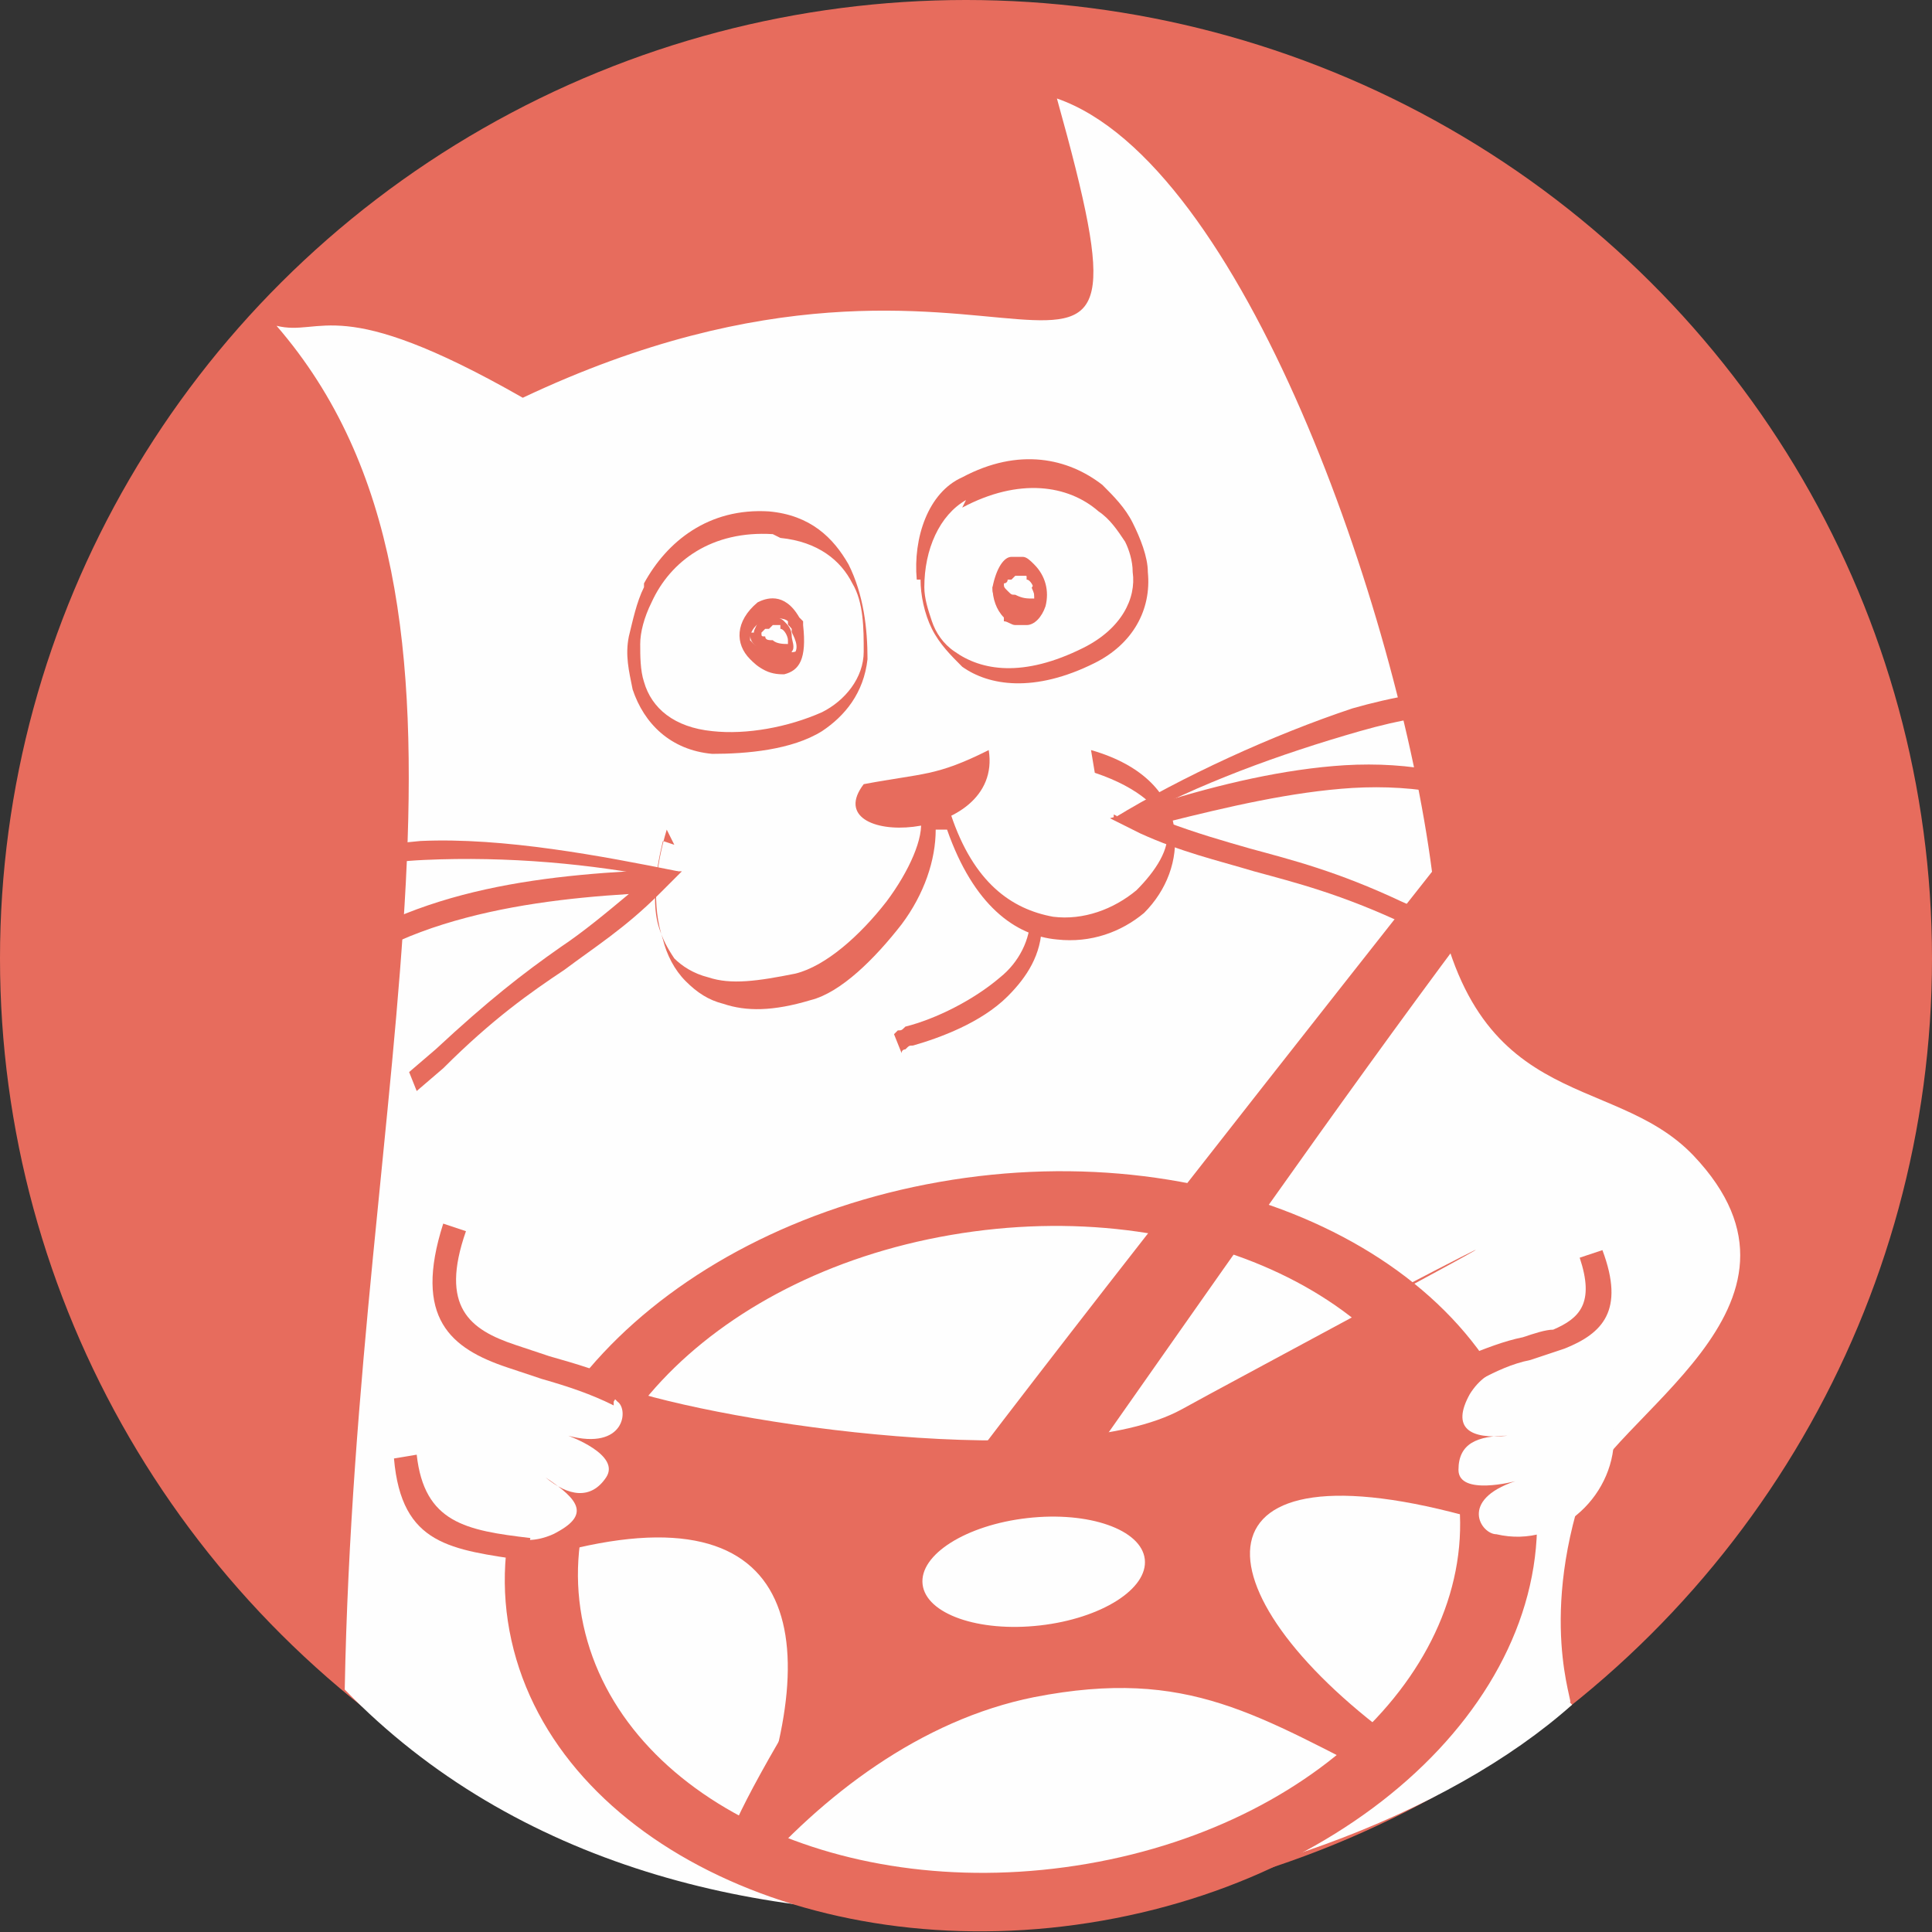 <?xml version="1.0" encoding="UTF-8"?>
<!DOCTYPE svg PUBLIC "-//W3C//DTD SVG 1.1//EN" "http://www.w3.org/Graphics/SVG/1.1/DTD/svg11.dtd">
<!-- Creator: CorelDRAW X6 -->
<svg xmlns="http://www.w3.org/2000/svg" xml:space="preserve" width="32.542mm" height="32.542mm" version="1.1" style="shape-rendering:geometricPrecision; text-rendering:geometricPrecision; image-rendering:optimizeQuality; fill-rule:evenodd; clip-rule:evenodd"
viewBox="0 0 510 510"
 xmlns:xlink="http://www.w3.org/1999/xlink">
 <rect x="0" y="0" width="510" height="510" fill="#333333" stroke="none"/>
 <defs>
  <style type="text/css">
   <![CDATA[
    .fil3 {fill:none}
    .fil1 {fill:#FEFEFE}
    .fil0 {fill:#E76C5D}
    .fil2 {fill:#E76C5D;fill-rule:nonzero}
   ]]>
  </style>
 </defs>
 <g id="Слой_x0020_1">
  <g id="_687653072">
   <ellipse class="fil0" cx="255" cy="253" rx="255" ry="253"/>
   <path class="fil1" d="M415 450c-65,58 -234,89 -324,-4 3,-162 46,-286 -18,-360 12,3 16,-9 65,19 129,-61 172,32 141,-79 49,17 90,135 99,204 9,65 47,52 69,75 38,40 -23,69 -30,91 -11,36 0,57 -3,53z"/>
   <path class="fil0" d="M368 341l22 60c-77,-22 -75,19 -22,58 5,4 -4,7 0,12 -36,-18 -54,-31 -95,-23 -30,6 -56,26 -75,48 4,-5 -3,-6 0,-12 21,-54 12,-94 -58,-72 0,-11 11,-41 16,-49 1,1 1,1 7,3 29,10 118,23 149,6 7,-4 125,-67 56,-31z"/>
   <path class="fil0" d="M225 428c-87,137 17,20 50,-25 34,-47 136,-198 177,-235 22,-21 15,-29 10,-46 3,0 -211,266 -237,307z"/>
   <path class="fil1" d="M204 138c-40,-3 -50,56 -16,58 17,1 39,-4 41,-23 1,-13 -3,-33 -24,-35z"/>
   <path class="fil2" d="M204 141c-16,-1 -27,7 -32,18 -2,4 -3,8 -3,11 0,3 0,7 1,10 2,7 8,12 18,13 9,1 20,-1 29,-5l0 0c6,-3 11,-9 11,-16l0 0 0 0 0 0c0,-6 0,-13 -3,-18 -3,-6 -9,-11 -19,-12l0 0 0 0zm-34 13c6,-11 17,-20 33,-19l0 0 0 0c11,1 17,7 21,14 4,8 5,17 5,25l0 0 0 0 0 0c-1,9 -6,15 -12,19l0 0c-8,5 -20,6 -29,6 -11,-1 -18,-8 -21,-17 -1,-5 -2,-9 -1,-14 1,-4 2,-9 4,-13z"/>
   <path class="fil1" d="M255 129c-21,11 -14,66 33,44 31,-15 6,-63 -33,-44z"/>
   <path class="fil2" d="M255 132c-7,4 -11,13 -11,23 0,3 1,6 2,9 1,3 3,6 6,8 7,5 18,7 34,-1 10,-5 14,-13 13,-20 0,-3 -1,-6 -2,-8 -2,-3 -4,-6 -7,-8 -8,-7 -21,-9 -36,-1zm-13 21c-1,-11 3,-23 12,-27 15,-8 28,-5 37,2 3,3 6,6 8,10 2,4 4,9 4,13 1,10 -4,19 -14,24 -16,8 -28,6 -35,1 -3,-3 -6,-6 -8,-10 -2,-4 -3,-9 -3,-13z"/>
   <path class="fil0" d="M228 207c16,-3 19,-2 33,-9 4,25 -46,26 -33,9z"/>
   <path class="fil3" d="M174 220c-6,23 -1,50 37,39 16,-5 36,-32 32,-45l5 0c22,65 93,2 38,-15"/>
   <path class="fil2" d="M175 222c-2,8 -3,17 -1,23l0 0c1,3 2,5 4,8 2,2 5,4 9,5 6,2 13,1 23,-1 8,-2 17,-10 24,-19 6,-8 10,-17 9,-22l-1 -3 2 0 5 0 1 0 1 2c6,18 16,25 27,27 8,1 16,-2 22,-7 5,-5 9,-11 8,-16 -1,-5 -7,-11 -19,-15l-1 -6c14,4 21,12 22,21 1,8 -2,16 -8,22 -6,5 -14,8 -23,7 -11,-1 -22,-9 -29,-29l-3 0c0,8 -3,17 -9,25 -7,9 -16,18 -24,20 -10,3 -17,3 -23,1 -4,-1 -7,-3 -10,-6 -3,-3 -5,-7 -6,-11l0 0c-3,-9 -2,-19 1,-29l2 4z"/>
   <path class="fil3" d="M300 194c17,-9 67,-41 83,-45"/>
   <path class="fil3" d="M296 209l8 -2c35,-10 41,-12 79,-13"/>
   <path class="fil3" d="M307 216c22,-1 62,-7 83,3"/>
   <path class="fil3" d="M177 230c-40,-7 -93,-13 -125,17"/>
   <path class="fil2" d="M176 232c-20,-4 -42,-6 -64,-5 -22,1 -43,8 -59,23l-2 -5c16,-15 37,-21 60,-23 22,-1 48,4 68,8l-3 3z"/>
   <path class="fil3" d="M74 267c24,-26 59,-33 92,-34l7 0c-19,19 -31,21 -57,47l-7 6"/>
   <path class="fil2" d="M73 264c12,-13 27,-21 43,-26 16,-5 33,-7 50,-8l7 0 7 0 -6 6c-9,9 -17,14 -25,20 -9,6 -19,13 -32,26l-7 6 -2 -5 7 -6c14,-13 23,-20 33,-27 6,-4 12,-9 18,-14 -16,1 -33,3 -49,8 -16,5 -30,13 -42,26l-2 -5z"/>
   <path class="fil1" d="M200 162c-13,10 13,23 10,3 -4,-7 -9,-3 -10,-3z"/>
   <path class="fil2" d="M201 164c-3,2 -3,4 -3,5 1,1 2,2 3,2 1,1 3,1 4,1 2,0 4,-2 4,-6 -3,-4 -7,-2 -8,-1l0 0zm-3 10c-4,-4 -4,-10 2,-15l0 0 0 0c0,0 0,0 0,0 2,-1 7,-3 11,4l1 1 0 1c1,9 -1,12 -5,13 -1,0 -3,0 -5,-1 -2,-1 -3,-2 -4,-3z"/>
   <path class="fil1" d="M263 156c0,6 9,8 12,0 3,-7 -10,-14 -12,0z"/>
   <path class="fil2" d="M264 157c0,0 0,0 0,0 1,1 1,1 2,1 1,0 2,0 3,0 2,-1 3,-2 4,-4 0,0 0,-1 -1,-1 -1,-1 -1,-1 -2,-1 -1,0 -2,0 -3,0 -2,1 -3,2 -4,6zm1 6c-2,-2 -3,-5 -3,-8l0 0 0 0c1,-5 3,-8 5,-8 1,0 2,0 3,0 1,0 2,1 3,2 3,3 4,7 3,11 -1,3 -3,5 -5,5 -1,0 -2,0 -3,0 -1,0 -2,-1 -3,-1z"/>
   <path class="fil1" d="M202 165c-5,5 5,8 8,7 1,-2 -1,-5 -2,-7l0 0c0,0 0,0 0,-1l0 0c-1,-1 -4,-1 -5,0 0,0 0,0 0,0z"/>
   <path class="fil2" d="M202 166c0,0 -1,1 -1,1 0,1 0,1 1,1 0,1 1,1 2,1l0 0c1,1 3,1 4,1 0,0 0,-1 0,-1l0 0c0,-1 -1,-3 -2,-3l0 0 0 0 0 0c0,0 0,-1 0,-1 0,0 -1,0 -1,0 -1,0 -1,0 -1,0l0 0c0,0 -1,1 -1,1zm-3 1c0,-1 1,-2 1,-3 0,0 1,0 1,0l0 0 0 0c1,-1 2,-1 3,-1 1,0 2,0 3,1l0 0c0,0 0,0 0,0l0 0 0 0 0 0 0 0 0 0c1,1 2,2 2,4l0 0c0,1 1,3 0,4l0 1 -1 0c-2,0 -4,0 -6,-1l0 0c-1,0 -2,-1 -3,-2 -1,-1 -1,-2 -1,-3z"/>
   <path class="fil1" d="M265 152c-5,5 5,8 8,8 1,-2 -1,-6 -2,-7l0 0c0,0 0,0 0,-1l0 0c-1,-1 -4,-1 -5,0 0,0 0,0 0,0z"/>
   <path class="fil2" d="M266 153c0,1 -1,1 -1,1l0 0c0,1 0,1 1,2 1,1 1,1 2,1l0 0c2,1 3,1 5,1 0,0 0,-1 0,-2 0,-1 -1,-3 -2,-3l0 0 0 0c0,0 0,-1 0,-1 0,0 -1,0 -1,0 -1,0 -1,0 -2,0l0 0 0 0c0,0 -1,1 -1,1zm-3 1c0,-1 1,-2 2,-3l0 0c0,0 0,0 1,0l0 0c1,-1 2,-1 3,-1 1,0 2,0 3,1l0 0c0,0 0,0 0,0l0 0 0 0 0 0 0 1 0 0 0 0c1,1 2,3 2,4 0,1 1,3 0,4l0 1 -1 0c-2,0 -4,0 -7,-1l0 0c-1,-1 -2,-1 -3,-2 -1,-1 -1,-2 -1,-3l0 0z"/>
   <path class="fil3" d="M274 243c0,17 -20,26 -34,30 -2,1 -2,1 -3,2"/>
   <path class="fil2" d="M275 244c0,8 -4,14 -9,19 -7,7 -18,11 -25,13 -1,0 -1,0 -2,1 0,0 -1,0 -1,1l-2 -5c0,0 1,-1 1,-1 1,0 1,0 2,-1 8,-2 18,-7 25,-13 5,-4 8,-10 8,-16l3 2z"/>
   <path class="fil0" d="M248 312c74,-13 144,20 156,74 12,54 -39,108 -113,121 -74,13 -144,-20 -156,-74 -12,-54 39,-108 113,-121zm3 14c64,-11 123,17 133,63 10,46 -33,92 -97,103 -64,11 -123,-17 -133,-63 -10,-46 33,-92 97,-103z"/>
   <path class="fil3" d="M295 216c35,-21 83,-44 123,-27"/>
   <path class="fil2" d="M294 216c18,-11 42,-22 63,-29 21,-6 44,-8 64,1l1 6c-20,-9 -42,-7 -63,-1 -21,6 -43,14 -61,24l-4 -2z"/>
   <path class="fil3" d="M406 214c-32,-16 -66,-10 -98,0l-6 2c24,11 37,9 70,24l18 8"/>
   <path class="fil2" d="M406 218c-16,-8 -32,-11 -49,-10 -16,1 -33,5 -49,9 8,3 15,5 22,7 11,3 23,6 40,14l18 8 1 6 -18 -8c-17,-8 -29,-11 -40,-14 -10,-3 -19,-5 -30,-10l-8 -4 7 -2 6 -2c16,-5 33,-9 49,-10 17,-1 33,2 49,10l0 6z"/>
   <ellipse class="fil1" transform="matrix(0.752 -0.085 0.086 0.746 272.867 414.905)" rx="39" ry="19"/>
   <path class="fil1" d="M408 357c-8,4 -15,3 -20,11 -5,9 0,12 10,11 -8,0 -13,2 -13,9 0,7 15,3 15,3 -15,5 -9,14 -5,14 17,4 32,-11 31,-27 0,-1 -2,-5 -2,-6 -1,-4 -10,-10 -11,-15 -1,0 -1,-1 -3,0z"/>
   <path class="fil1" d="M123 403c9,1 14,6 23,2 10,-5 7,-9 -2,-15 6,5 12,6 16,0 4,-6 -10,-11 -10,-11 15,4 16,-7 13,-9 -12,-13 -33,-9 -41,5 -1,1 -1,5 -2,7 -1,3 3,14 1,18 1,1 0,2 2,2z"/>
   <path class="fil2" d="M162 371c-6,-3 -12,-5 -19,-7 -3,-1 -6,-2 -9,-3 -15,-5 -25,-13 -17,-38l6 2c-7,20 1,26 13,30 3,1 6,2 9,3 7,2 14,4 20,7l-3 5z"/>
   <path class="fil2" d="M139 412l0 0c-20,-3 -33,-4 -35,-27l6 -1c2,18 13,20 30,22l0 0 -1 6z"/>
   <path class="fil2" d="M387 358c5,-2 10,-4 15,-5 3,-1 6,-2 8,-2 7,-3 11,-7 7,-19l6 -2c6,16 0,22 -10,26 -3,1 -6,2 -9,3 -5,1 -9,3 -13,5l-3 -5z"/>
  </g>
 </g>
</svg>
